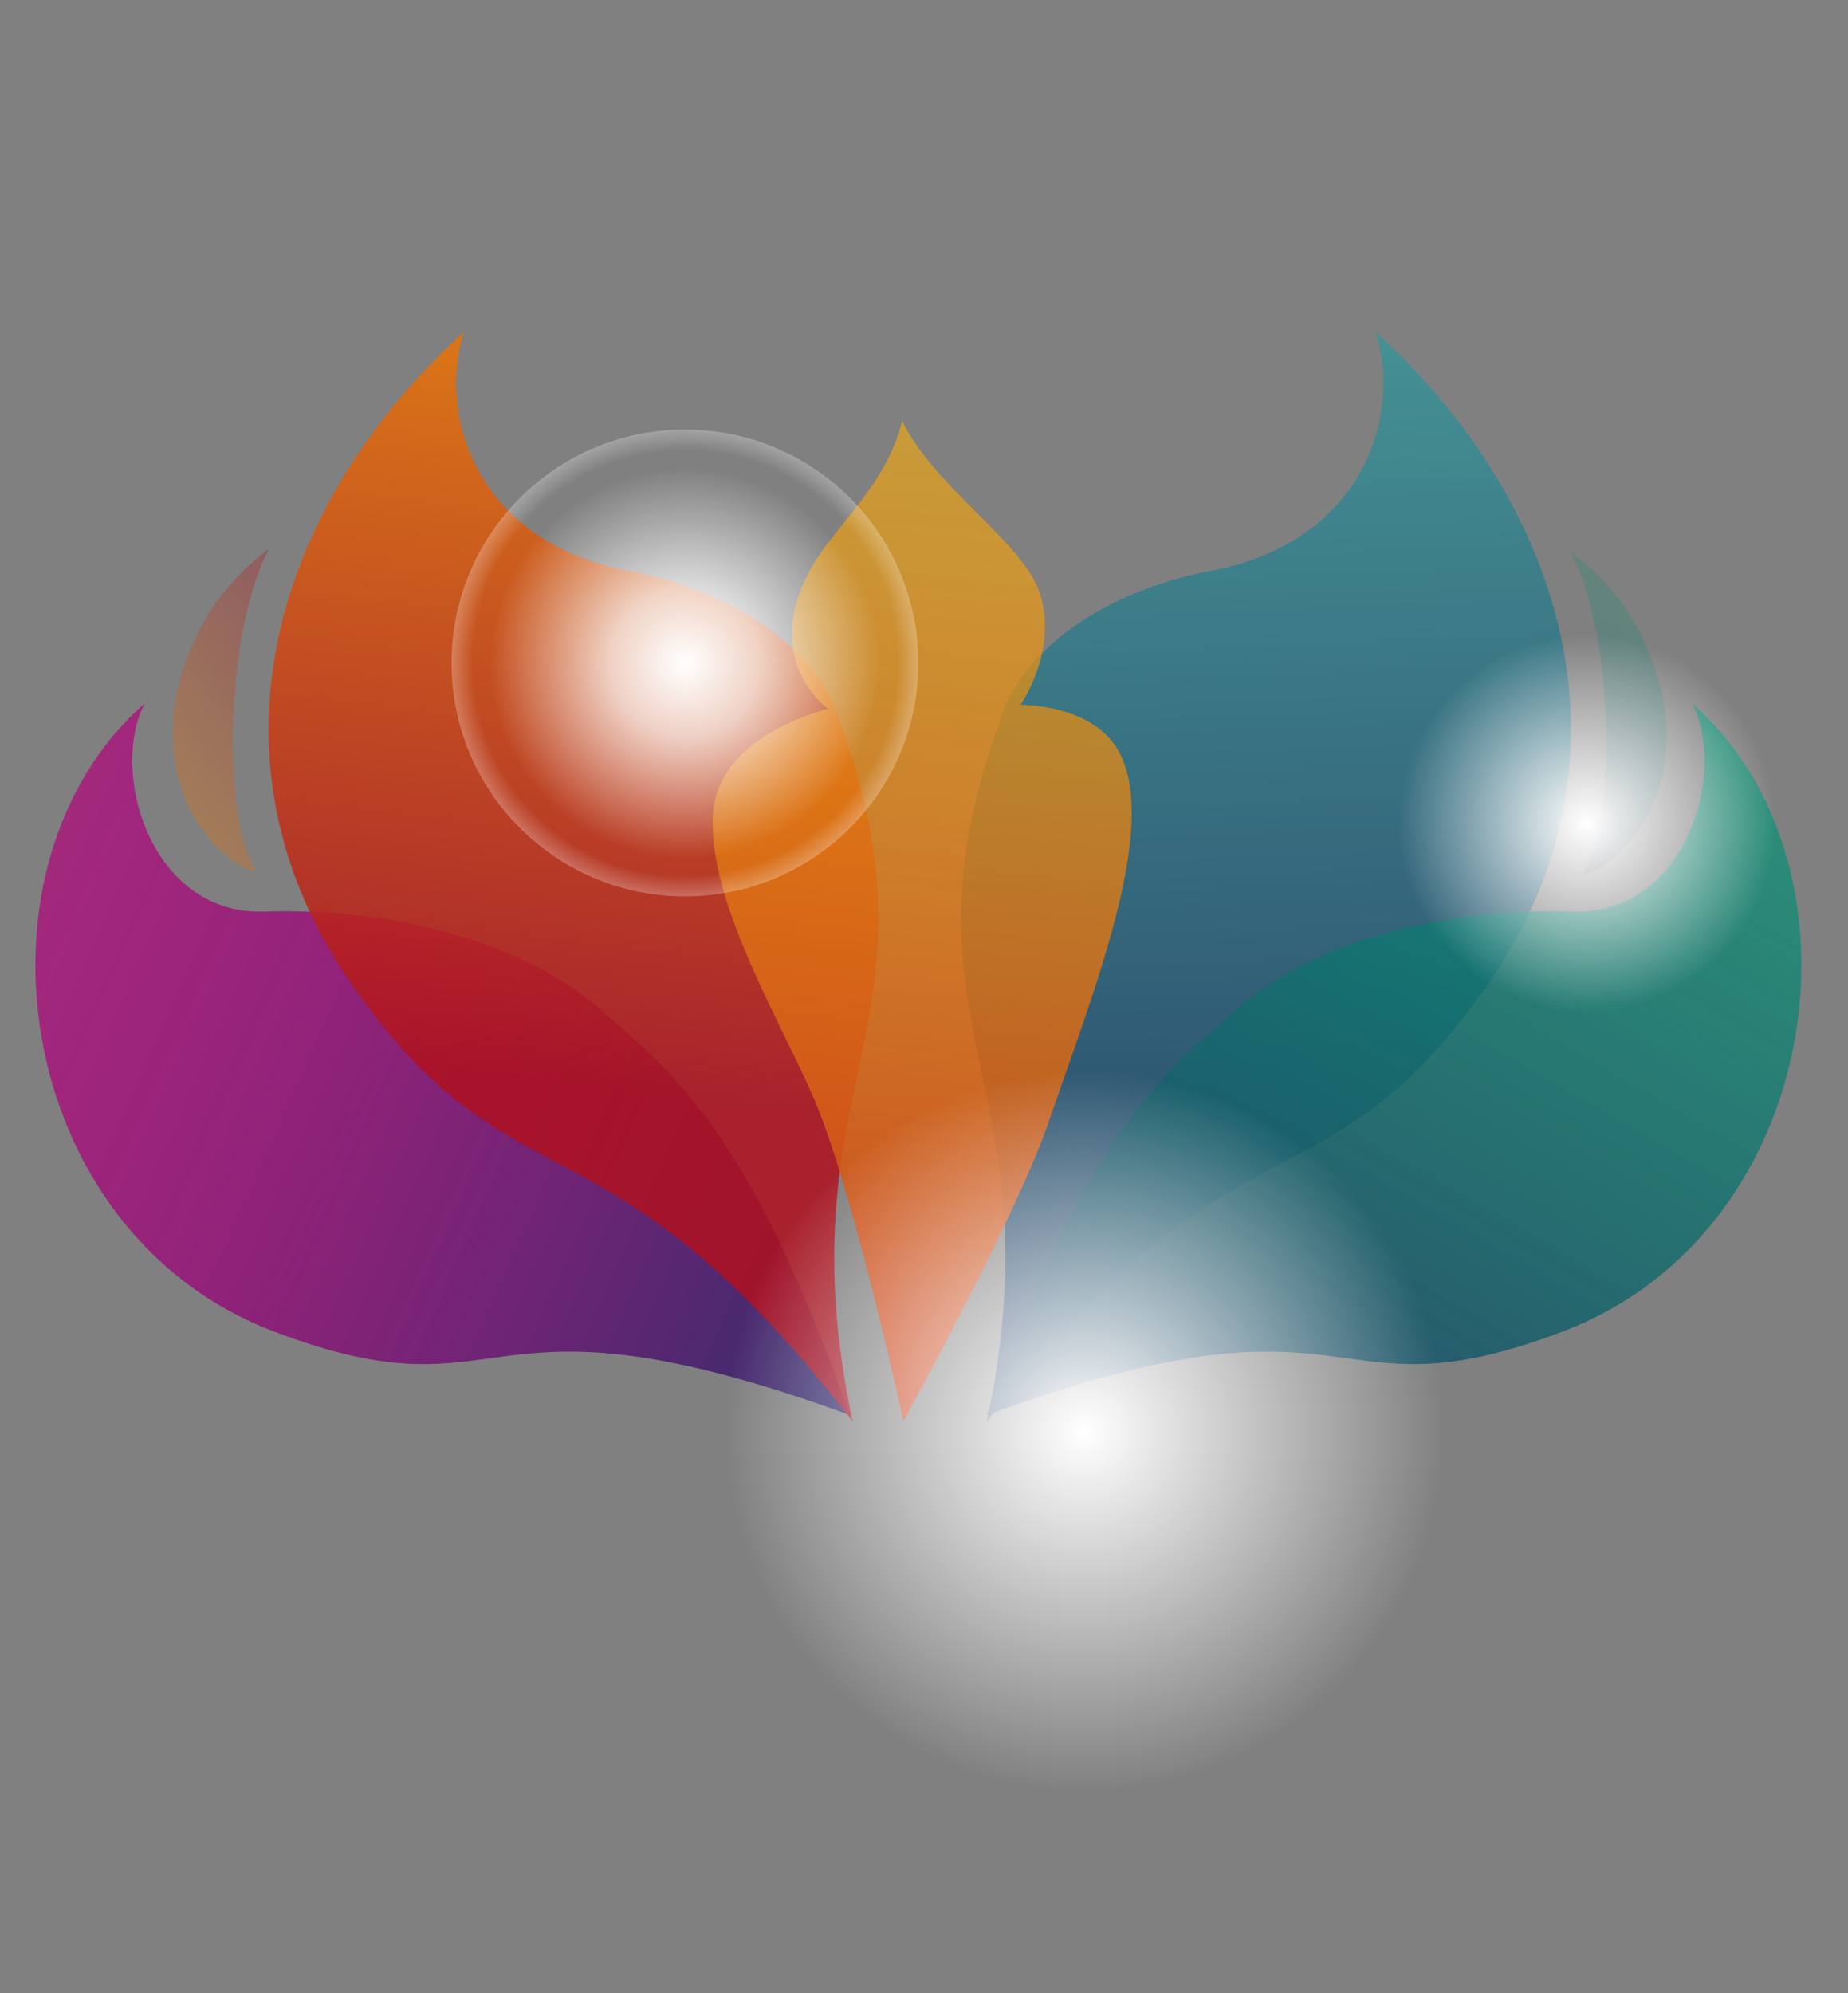<?xml version="1.0" encoding="utf-8"?>
<!-- Generator: Adobe Illustrator 14.0.0, SVG Export Plug-In . SVG Version: 6.00 Build 43363)  -->
<!DOCTYPE svg PUBLIC "-//W3C//DTD SVG 1.1//EN" "http://www.w3.org/Graphics/SVG/1.1/DTD/svg11.dtd">
<svg version="1.1" id="Layer_1" xmlns="http://www.w3.org/2000/svg" xmlns:xlink="http://www.w3.org/1999/xlink" x="0px" y="0px"
	 width="204px" height="220px" viewBox="0 0 204 220" enable-background="new 0 0 204 220" xml:space="preserve">
<rect x="0" y="0" width="204" height="220" fill="#808080" stroke="none"/>
<g>
	
		<linearGradient id="SVGID_1_" gradientUnits="userSpaceOnUse" x1="121.178" y1="155.421" x2="121.178" y2="36.956" gradientTransform="matrix(-0.999 0.039 0.039 0.999 257.278 -4.443)">
		<stop  offset="0" style="stop-color:#264065"/>
		<stop  offset="1" style="stop-color:#449194"/>
	</linearGradient>
	<path fill="url(#SVGID_1_)" d="M110.26,79.929c2.339-8.362,12.033-14.768,23.303-16.89c17.046-3.214,21.188-17.226,18.306-26.364
		c20.484,18.54,30.007,47.029,12.085,72.399c-17.918,25.362-27.55,12.285-55.018,47.838
		C116.86,119.605,98.254,113.327,110.26,79.929z"/>
	
		<linearGradient id="SVGID_2_" gradientUnits="userSpaceOnUse" x1="95.017" y1="101.809" x2="157.418" y2="187.65" gradientTransform="matrix(0.866 -0.5 0.5 0.866 -131.692 62.028)">
		<stop  offset="0" style="stop-color:#B2017B;stop-opacity:0.69"/>
		<stop  offset="0.138" style="stop-color:#AA047A;stop-opacity:0.733"/>
		<stop  offset="0.356" style="stop-color:#930B77;stop-opacity:0.8"/>
		<stop  offset="0.629" style="stop-color:#6D1873;stop-opacity:0.885"/>
		<stop  offset="0.941" style="stop-color:#3A296C;stop-opacity:0.982"/>
		<stop  offset="1" style="stop-color:#2F2C6B"/>
	</linearGradient>
	<path fill="url(#SVGID_2_)" d="M66.089,111.266c-9.243-7.979-24.271-11.058-36.875-10.642
		c-12.601,0.422-17.167-15.405-13.251-22.967c-20.162,17.646-14.78,58.264,14.252,69.307c26.913,10.234,21.429-6.181,63.628,9.246
		C82.989,125.833,75.329,119.248,66.089,111.266z"/>
	
		<linearGradient id="SVGID_3_" gradientUnits="userSpaceOnUse" x1="183.114" y1="230.602" x2="183.114" y2="123.645" gradientTransform="matrix(-0.866 -0.5 -0.5 0.866 407.111 62.028)">
		<stop  offset="0" style="stop-color:#264065"/>
		<stop  offset="1" style="stop-color:#009775;stop-opacity:0.65"/>
	</linearGradient>
	<path fill="url(#SVGID_3_)" d="M136.665,111.266c9.25-7.979,24.271-11.058,36.88-10.642c12.6,0.422,17.174-15.405,13.255-22.967
		c20.165,17.646,14.775,58.264-14.257,69.307c-26.911,10.234-21.423-6.181-63.619,9.246
		C119.771,125.833,127.425,119.248,136.665,111.266z"/>
	<path d="M66.651,75.142"/>
	
		<linearGradient id="SVGID_4_" gradientUnits="userSpaceOnUse" x1="60.306" y1="154.449" x2="70.23" y2="41.018" gradientTransform="matrix(0.999 0.039 -0.039 0.999 3.23 -4.443)">
		<stop  offset="0.291" style="stop-color:#AF111E"/>
		<stop  offset="1" style="stop-color:#EB7405"/>
	</linearGradient>
	<path opacity="0.85" fill="url(#SVGID_4_)" d="M92.802,79.929c-2.335-8.362-12.039-14.768-23.302-16.89
		c-17.053-3.214-21.185-17.226-18.309-26.364c-20.481,18.54-30.003,47.029-12.085,72.399c17.921,25.362,27.545,12.285,55.021,47.838
		C86.198,119.605,104.8,113.327,92.802,79.929z"/>
	
		<linearGradient id="SVGID_5_" gradientUnits="userSpaceOnUse" x1="101.59" y1="157.508" x2="101.59" y2="47.733" gradientTransform="matrix(0.994 0.11 -0.11 0.994 10.844 -11.391)">
		<stop  offset="0" style="stop-color:#C93E1B"/>
		<stop  offset="1" style="stop-color:#F7AD0B;stop-opacity:0.61"/>
	</linearGradient>
	<path fill="url(#SVGID_5_)" d="M90.008,121.649c4.413,10.61,9.719,35.226,9.719,35.226s12.4-22.438,16.021-32.994
		c4.896-14.27,12.155-32.251,7.89-40.689c-2.789-5.518-10.98-5.396-10.98-5.396s4.292-6.165,2.051-12.53
		c-1.95-5.537-11.953-11.854-15.114-18.849c-1.682,7.068-7.319,11.513-9.945,16.088c-5.932,10.337,1.78,15.747,1.78,15.747
		s-12.169,2.754-12.731,11.62C78.075,99.629,86.592,113.46,90.008,121.649z"/>
	
		<linearGradient id="SVGID_6_" gradientUnits="userSpaceOnUse" x1="124.969" y1="72.142" x2="149.067" y2="72.142" gradientTransform="matrix(-0.811 0.585 0.585 0.811 97.025 -59.686)">
		<stop  offset="0" style="stop-color:#AF111E"/>
		<stop  offset="1" style="stop-color:#EB7405"/>
	</linearGradient>
	<path opacity="0.32" fill="url(#SVGID_6_)" d="M19.321,77.384c1.4-7.005,4.76-12.6,10.367-16.803
		c-5.045,9.516-5.045,30.802-1.406,35.562C26.413,96.492,17.361,89.985,19.321,77.384z"/>
	
		<linearGradient id="SVGID_7_" gradientUnits="userSpaceOnUse" x1="79.769" y1="127.805" x2="79.769" y2="99.779" gradientTransform="matrix(0.811 0.585 -0.585 0.811 176.809 -59.686)">
		<stop  offset="0" style="stop-color:#264065"/>
		<stop  offset="1" style="stop-color:#009775;stop-opacity:0.65"/>
	</linearGradient>
	<path opacity="0.34" fill="url(#SVGID_7_)" d="M183.717,77.665c-1.407-7-4.768-12.604-10.365-16.806
		c5.038,9.52,5.038,30.806,1.396,35.566C176.618,96.773,185.67,90.268,183.717,77.665z"/>
	
		<radialGradient id="SVGID_8_" cx="98.665" cy="104.694" r="3.638" gradientTransform="matrix(7.081 0 0 7.081 -623.016 -668.135)" gradientUnits="userSpaceOnUse">
		<stop  offset="0" style="stop-color:#FFFFFF"/>
		<stop  offset="0.315" style="stop-color:#FFFFFF;stop-opacity:0.74"/>
		<stop  offset="0.836" style="stop-color:#FFFFFF;stop-opacity:0"/>
		<stop  offset="0.909" style="stop-color:#FFFFFF;stop-opacity:0"/>
		<stop  offset="1" style="stop-color:#FFFFFF;stop-opacity:0.27"/>
	</radialGradient>
	<path fill="url(#SVGID_8_)" d="M101.375,73.184c0,14.226-11.537,25.761-25.762,25.761c-14.232,0-25.763-11.535-25.763-25.761
		c0-14.232,11.53-25.763,25.763-25.763C89.839,47.42,101.375,58.951,101.375,73.184z"/>
	
		<radialGradient id="SVGID_9_" cx="104.894" cy="116.681" r="6.723" gradientTransform="matrix(7.081 0 0 7.081 -623.016 -668.135)" gradientUnits="userSpaceOnUse">
		<stop  offset="0" style="stop-color:#FFFFFF"/>
		<stop  offset="0.836" style="stop-color:#FFFFFF;stop-opacity:0"/>
		<stop  offset="0.952" style="stop-color:#FFFFFF;stop-opacity:0"/>
	</radialGradient>
	<path fill="url(#SVGID_9_)" d="M167.327,158.058c0,26.288-21.309,47.606-47.606,47.606c-26.293,0-47.607-21.318-47.607-47.606
		c0-26.293,21.314-47.61,47.607-47.61C146.019,110.448,167.327,131.765,167.327,158.058z"/>
	
		<radialGradient id="SVGID_10_" cx="112.725" cy="107.189" r="3.52" gradientTransform="matrix(7.081 0 0 7.081 -623.016 -668.135)" gradientUnits="userSpaceOnUse">
		<stop  offset="0" style="stop-color:#FFFFFF"/>
		<stop  offset="0.836" style="stop-color:#FFFFFF;stop-opacity:0"/>
		<stop  offset="0.952" style="stop-color:#FFFFFF;stop-opacity:0"/>
	</radialGradient>
	<path fill="url(#SVGID_10_)" d="M200.092,90.846c0,13.763-11.148,24.924-24.925,24.924c-13.763,0-24.92-11.162-24.92-24.924
		c0-13.765,11.157-24.924,24.92-24.924C188.943,65.922,200.092,77.082,200.092,90.846z"/>
</g>
<rect opacity="0" fill="#FFFFFF" width="204" height="220"/>
</svg>

